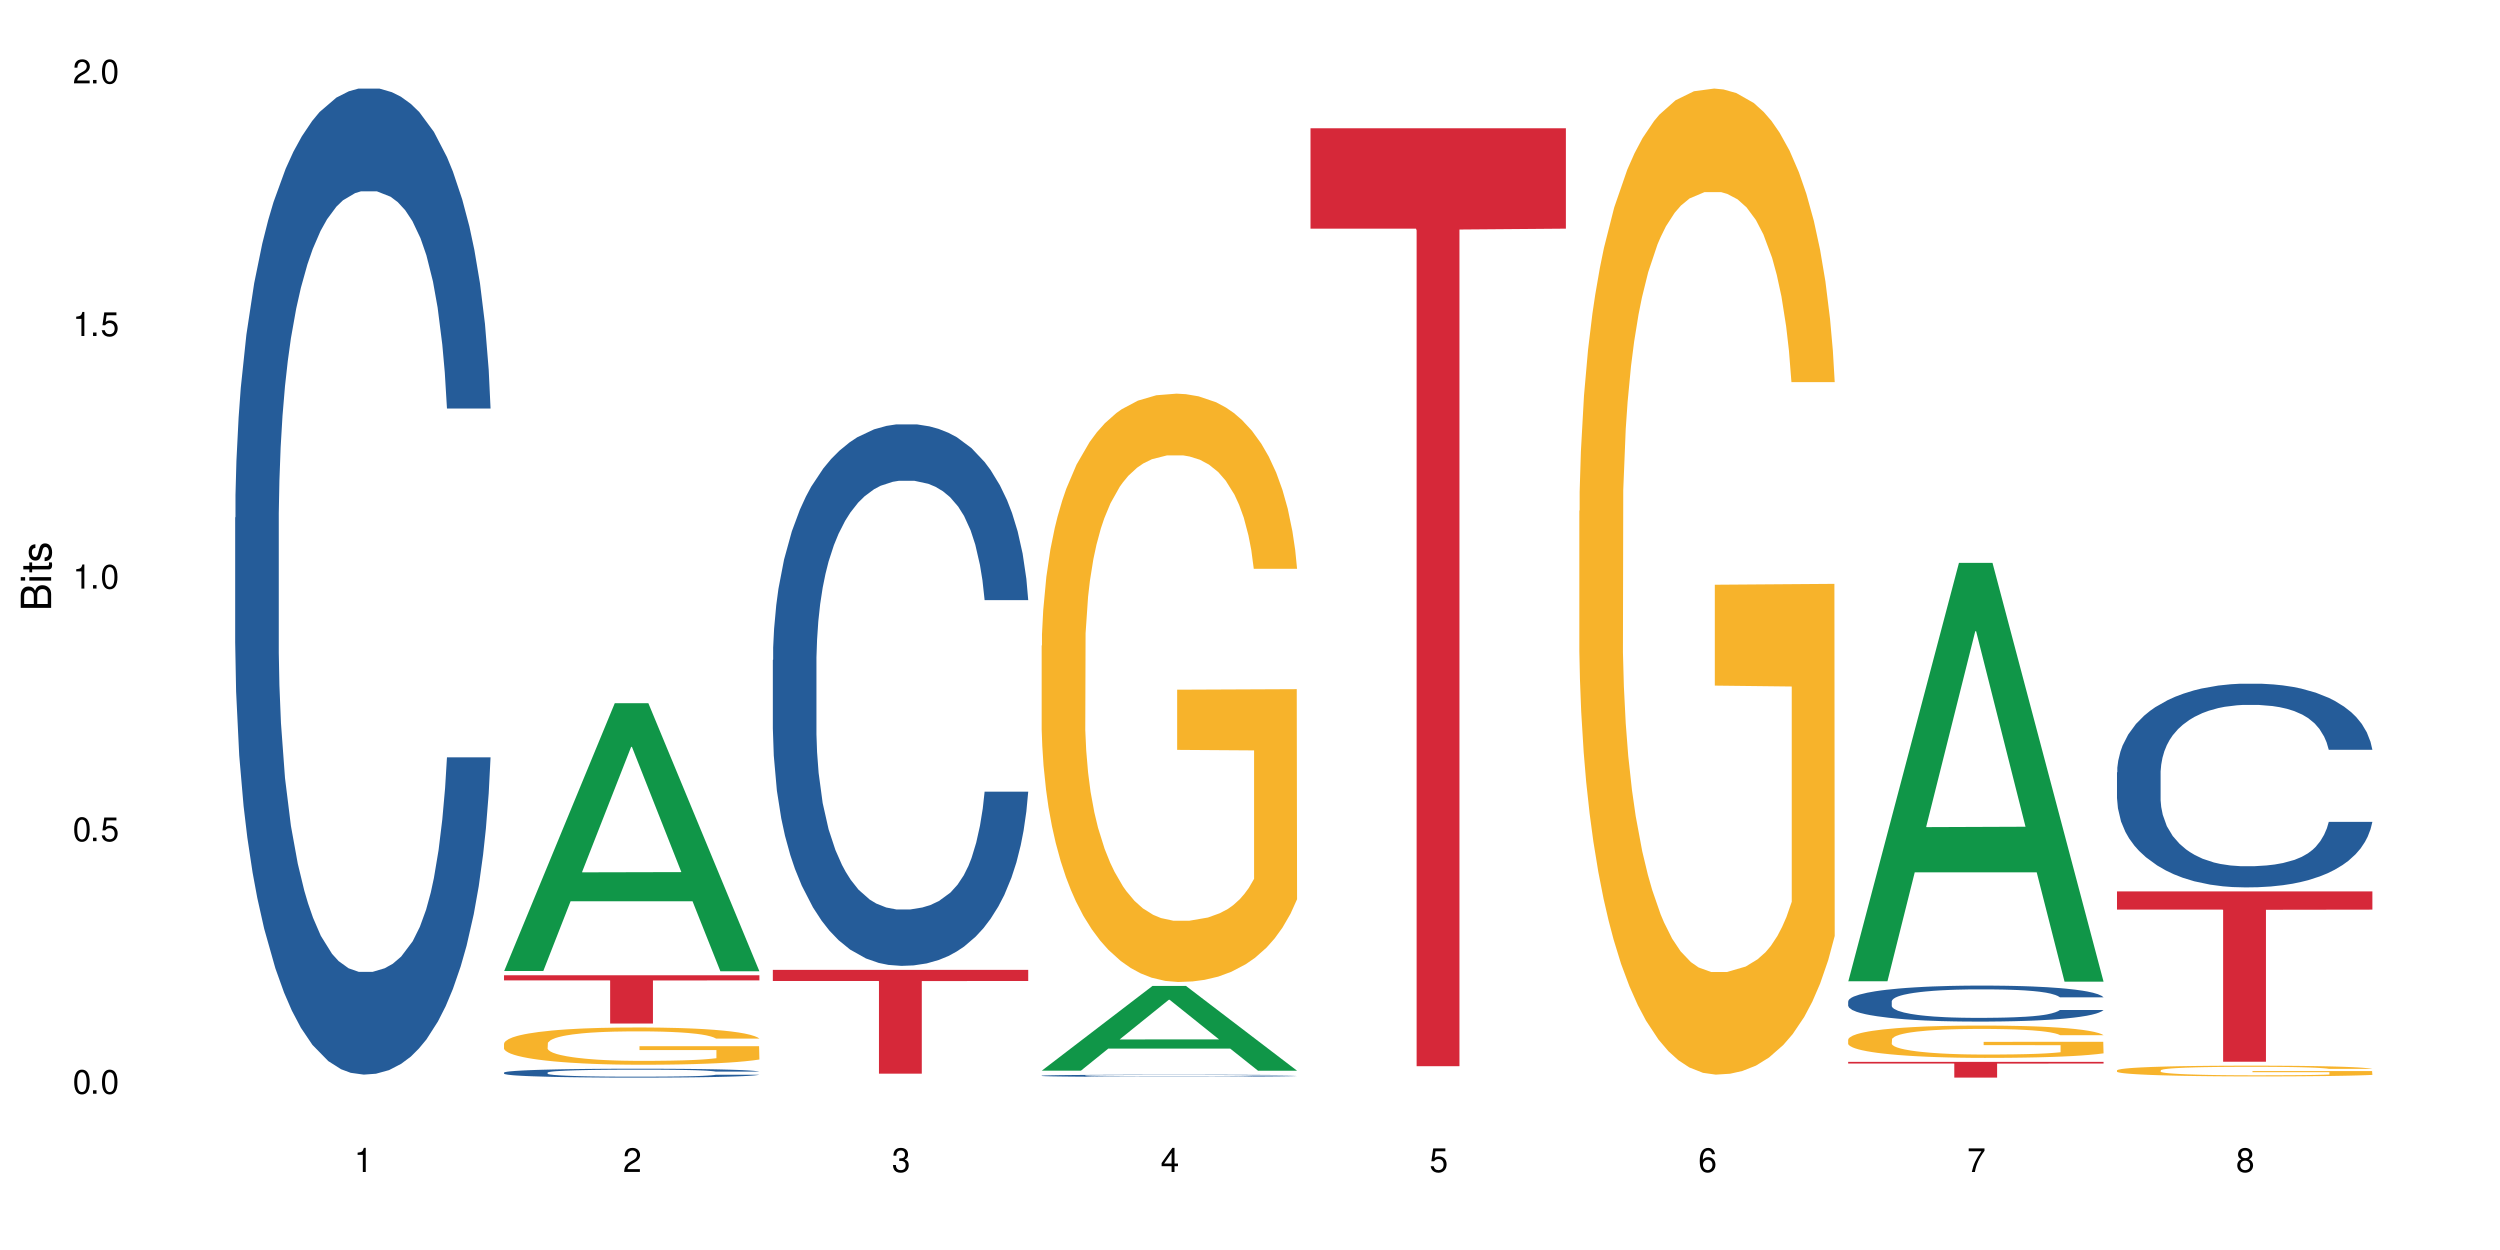 <?xml version="1.0" encoding="UTF-8"?>
<svg xmlns="http://www.w3.org/2000/svg" xmlns:xlink="http://www.w3.org/1999/xlink" width="720" height="360" viewBox="0 0 720 360">
<defs>
<g>
<g id="glyph-0-0">
</g>
<g id="glyph-0-1">
<path d="M 2.641 -6.938 C 2 -6.938 1.422 -6.656 1.078 -6.172 C 0.641 -5.562 0.406 -4.641 0.406 -3.359 C 0.406 -1.016 1.188 0.219 2.641 0.219 C 4.078 0.219 4.859 -1.016 4.859 -3.297 C 4.859 -4.641 4.656 -5.547 4.203 -6.172 C 3.844 -6.656 3.281 -6.938 2.641 -6.938 Z M 2.641 -6.188 C 3.547 -6.188 4 -5.25 4 -3.375 C 4 -1.406 3.562 -0.484 2.625 -0.484 C 1.734 -0.484 1.281 -1.438 1.281 -3.344 C 1.281 -5.25 1.734 -6.188 2.641 -6.188 Z M 2.641 -6.188 "/>
</g>
<g id="glyph-0-2">
<path d="M 1.828 -1 L 0.828 -1 L 0.828 0 L 1.828 0 Z M 1.828 -1 "/>
</g>
<g id="glyph-0-3">
<path d="M 4.562 -6.797 L 1.062 -6.797 L 0.547 -3.094 L 1.328 -3.094 C 1.719 -3.562 2.047 -3.734 2.578 -3.734 C 3.484 -3.734 4.062 -3.109 4.062 -2.094 C 4.062 -1.125 3.484 -0.531 2.578 -0.531 C 1.828 -0.531 1.375 -0.906 1.188 -1.672 L 0.328 -1.672 C 0.453 -1.109 0.547 -0.844 0.75 -0.594 C 1.125 -0.078 1.828 0.219 2.594 0.219 C 3.969 0.219 4.922 -0.781 4.922 -2.219 C 4.922 -3.562 4.031 -4.484 2.719 -4.484 C 2.25 -4.484 1.859 -4.359 1.469 -4.062 L 1.734 -5.969 L 4.562 -5.969 Z M 4.562 -6.797 "/>
</g>
<g id="glyph-0-4">
<path d="M 2.484 -4.938 L 2.484 0 L 3.328 0 L 3.328 -6.938 L 2.766 -6.938 C 2.469 -5.875 2.281 -5.734 0.984 -5.562 L 0.984 -4.938 Z M 2.484 -4.938 "/>
</g>
<g id="glyph-0-5">
<path d="M 4.859 -0.828 L 1.281 -0.828 C 1.359 -1.406 1.672 -1.781 2.5 -2.281 L 3.469 -2.828 C 4.406 -3.344 4.906 -4.062 4.906 -4.906 C 4.906 -5.484 4.672 -6.031 4.266 -6.406 C 3.859 -6.766 3.375 -6.938 2.719 -6.938 C 1.859 -6.938 1.219 -6.625 0.844 -6.031 C 0.609 -5.672 0.5 -5.234 0.484 -4.531 L 1.328 -4.531 C 1.359 -5.016 1.406 -5.281 1.531 -5.516 C 1.75 -5.938 2.188 -6.203 2.703 -6.203 C 3.469 -6.203 4.031 -5.641 4.031 -4.891 C 4.031 -4.344 3.719 -3.859 3.125 -3.516 L 2.234 -3 C 0.812 -2.172 0.406 -1.531 0.328 -0.016 L 4.859 -0.016 Z M 4.859 -0.828 "/>
</g>
<g id="glyph-0-6">
<path d="M 2.125 -3.188 L 2.578 -3.188 C 3.5 -3.188 3.984 -2.766 3.984 -1.922 C 3.984 -1.062 3.469 -0.531 2.594 -0.531 C 1.656 -0.531 1.203 -1 1.156 -2.016 L 0.312 -2.016 C 0.344 -1.453 0.438 -1.094 0.609 -0.781 C 0.953 -0.109 1.625 0.219 2.547 0.219 C 3.953 0.219 4.859 -0.625 4.859 -1.938 C 4.859 -2.828 4.516 -3.297 3.703 -3.594 C 4.344 -3.844 4.656 -4.328 4.656 -5.031 C 4.656 -6.219 3.875 -6.938 2.578 -6.938 C 1.203 -6.938 0.484 -6.172 0.453 -4.703 L 1.297 -4.703 C 1.312 -5.125 1.344 -5.359 1.453 -5.578 C 1.641 -5.969 2.062 -6.203 2.594 -6.203 C 3.344 -6.203 3.797 -5.75 3.797 -5 C 3.797 -4.516 3.609 -4.219 3.25 -4.047 C 3.016 -3.953 2.703 -3.922 2.125 -3.906 Z M 2.125 -3.188 "/>
</g>
<g id="glyph-0-7">
<path d="M 3.141 -1.672 L 3.141 0 L 3.984 0 L 3.984 -1.672 L 4.984 -1.672 L 4.984 -2.438 L 3.984 -2.438 L 3.984 -6.938 L 3.359 -6.938 L 0.266 -2.578 L 0.266 -1.672 Z M 3.141 -2.438 L 1 -2.438 L 3.141 -5.5 Z M 3.141 -2.438 "/>
</g>
<g id="glyph-0-8">
<path d="M 4.781 -5.125 C 4.609 -6.266 3.891 -6.938 2.844 -6.938 C 2.094 -6.938 1.422 -6.578 1.031 -5.953 C 0.594 -5.266 0.406 -4.422 0.406 -3.172 C 0.406 -2 0.578 -1.25 0.984 -0.641 C 1.359 -0.078 1.953 0.219 2.703 0.219 C 3.984 0.219 4.922 -0.75 4.922 -2.094 C 4.922 -3.375 4.062 -4.281 2.844 -4.281 C 2.172 -4.281 1.641 -4.031 1.281 -3.516 C 1.281 -5.234 1.828 -6.188 2.797 -6.188 C 3.391 -6.188 3.797 -5.797 3.938 -5.125 Z M 2.734 -3.531 C 3.547 -3.531 4.062 -2.953 4.062 -2.031 C 4.062 -1.156 3.484 -0.531 2.703 -0.531 C 1.922 -0.531 1.328 -1.188 1.328 -2.078 C 1.328 -2.938 1.906 -3.531 2.734 -3.531 Z M 2.734 -3.531 "/>
</g>
<g id="glyph-0-9">
<path d="M 4.984 -6.797 L 0.438 -6.797 L 0.438 -5.969 L 4.109 -5.969 C 2.5 -3.656 1.828 -2.234 1.328 0 L 2.219 0 C 2.594 -2.172 3.453 -4.047 4.984 -6.094 Z M 4.984 -6.797 "/>
</g>
<g id="glyph-0-10">
<path d="M 3.75 -3.656 C 4.469 -4.094 4.688 -4.438 4.688 -5.078 C 4.688 -6.172 3.844 -6.938 2.641 -6.938 C 1.438 -6.938 0.594 -6.172 0.594 -5.094 C 0.594 -4.438 0.812 -4.094 1.516 -3.656 C 0.734 -3.266 0.359 -2.703 0.359 -1.922 C 0.359 -0.656 1.281 0.219 2.641 0.219 C 3.984 0.219 4.922 -0.656 4.922 -1.922 C 4.922 -2.703 4.531 -3.266 3.75 -3.656 Z M 2.641 -6.188 C 3.359 -6.188 3.812 -5.75 3.812 -5.062 C 3.812 -4.406 3.344 -3.984 2.641 -3.984 C 1.922 -3.984 1.453 -4.406 1.453 -5.078 C 1.453 -5.75 1.922 -6.188 2.641 -6.188 Z M 2.641 -3.266 C 3.484 -3.266 4.062 -2.719 4.062 -1.906 C 4.062 -1.078 3.484 -0.531 2.625 -0.531 C 1.797 -0.531 1.219 -1.094 1.219 -1.906 C 1.219 -2.719 1.781 -3.266 2.641 -3.266 Z M 2.641 -3.266 "/>
</g>
<g id="glyph-1-0">
</g>
<g id="glyph-1-1">
<path d="M 0 -0.953 L 0 -4.891 C 0 -5.719 -0.234 -6.344 -0.734 -6.797 C -1.188 -7.234 -1.812 -7.469 -2.5 -7.469 C -3.547 -7.469 -4.188 -7 -4.625 -5.875 C -4.984 -6.688 -5.625 -7.094 -6.531 -7.094 C -7.172 -7.094 -7.734 -6.859 -8.141 -6.391 C -8.562 -5.922 -8.75 -5.344 -8.75 -4.5 L -8.75 -0.953 Z M -4.984 -2.062 L -7.766 -2.062 L -7.766 -4.219 C -7.766 -4.844 -7.688 -5.203 -7.453 -5.5 C -7.219 -5.812 -6.859 -5.969 -6.375 -5.969 C -5.891 -5.969 -5.531 -5.812 -5.297 -5.5 C -5.062 -5.203 -4.984 -4.844 -4.984 -4.219 Z M -0.984 -2.062 L -4 -2.062 L -4 -4.781 C -4 -5.766 -3.438 -6.359 -2.484 -6.359 C -1.547 -6.359 -0.984 -5.766 -0.984 -4.781 Z M -0.984 -2.062 "/>
</g>
<g id="glyph-1-2">
<path d="M -6.281 -1.797 L -6.281 -0.797 L 0 -0.797 L 0 -1.797 Z M -8.75 -1.797 L -8.75 -0.797 L -7.484 -0.797 L -7.484 -1.797 Z M -8.75 -1.797 "/>
</g>
<g id="glyph-1-3">
<path d="M -6.281 -3.047 L -6.281 -2.016 L -8.016 -2.016 L -8.016 -1.016 L -6.281 -1.016 L -6.281 -0.172 L -5.469 -0.172 L -5.469 -1.016 L -0.719 -1.016 C -0.078 -1.016 0.281 -1.453 0.281 -2.234 C 0.281 -2.5 0.25 -2.719 0.188 -3.047 L -0.641 -3.047 C -0.609 -2.906 -0.594 -2.766 -0.594 -2.562 C -0.594 -2.141 -0.719 -2.016 -1.156 -2.016 L -5.469 -2.016 L -5.469 -3.047 Z M -6.281 -3.047 "/>
</g>
<g id="glyph-1-4">
<path d="M -4.531 -5.25 C -5.766 -5.25 -6.469 -4.422 -6.469 -2.969 C -6.469 -1.516 -5.719 -0.562 -4.547 -0.562 C -3.562 -0.562 -3.094 -1.062 -2.734 -2.562 L -2.516 -3.484 C -2.344 -4.188 -2.094 -4.469 -1.641 -4.469 C -1.047 -4.469 -0.641 -3.875 -0.641 -3 C -0.641 -2.453 -0.797 -2 -1.062 -1.75 C -1.25 -1.594 -1.422 -1.531 -1.875 -1.469 L -1.875 -0.406 C -0.422 -0.453 0.281 -1.266 0.281 -2.922 C 0.281 -4.5 -0.5 -5.516 -1.719 -5.516 C -2.656 -5.516 -3.172 -4.984 -3.469 -3.734 L -3.703 -2.766 C -3.891 -1.953 -4.156 -1.609 -4.594 -1.609 C -5.188 -1.609 -5.547 -2.125 -5.547 -2.938 C -5.547 -3.75 -5.203 -4.172 -4.531 -4.203 Z M -4.531 -5.25 "/>
</g>
</g>
</defs>
<rect x="-72" y="-36" width="864" height="432" fill="rgb(100%, 100%, 100%)" fill-opacity="1"/>
<path fill-rule="nonzero" fill="rgb(14.51%, 36.078%, 60%)" fill-opacity="1" d="M 67.73 149.07 L 67.82 148.812 L 67.82 142.582 L 68.09 132.719 L 68.719 120.258 L 69.344 111.691 L 70.961 96.375 L 73.203 81.578 L 75.535 70.156 L 77.238 63.406 L 78.766 58.215 L 82.262 48.613 L 84.504 43.68 L 86.926 39.266 L 89.887 34.855 L 92.039 32.258 L 96.883 28.105 L 100.469 26.289 L 103.25 25.508 L 109.262 25.508 L 112.848 26.547 L 115.449 27.844 L 118.32 29.922 L 120.742 32.258 L 124.957 37.969 L 128.727 45.238 L 130.43 49.391 L 133.121 57.438 L 135.184 65.227 L 136.617 71.973 L 138.234 81.578 L 139.668 93.262 L 140.746 106.5 L 141.281 117.66 L 128.727 117.66 L 128.098 107.277 L 127.379 99.23 L 126.035 88.586 L 124.688 81.059 L 122.805 73.531 L 121.102 68.602 L 118.77 63.668 L 116.707 60.551 L 114.555 58.215 L 112.488 56.66 L 108.543 55.102 L 103.969 55.102 L 102.266 55.621 L 98.766 57.695 L 96.883 59.516 L 94.191 63.148 L 92.309 66.523 L 90.066 71.715 L 88.539 76.129 L 86.656 82.875 L 85.312 88.848 L 83.785 97.414 L 82.891 103.902 L 82.082 111.172 L 81.363 119.738 L 80.828 128.824 L 80.469 138.43 L 80.289 147.773 L 80.289 188.008 L 80.469 197.352 L 80.918 208.254 L 82.082 224.09 L 83.785 237.848 L 85.762 248.75 L 87.645 256.539 L 88.719 260.172 L 90.156 264.324 L 92.398 269.52 L 95.629 274.711 L 97.512 276.785 L 100.383 278.863 L 103.34 279.902 L 107.289 279.902 L 110.785 278.863 L 113.117 277.566 L 115.539 275.488 L 118.859 271.074 L 120.922 266.922 L 122.715 261.988 L 124.062 257.059 L 124.957 252.902 L 126.305 244.855 L 127.379 236.031 L 128.188 226.945 L 128.727 218.121 L 141.281 218.121 L 140.746 228.504 L 139.938 238.629 L 139.129 246.156 L 137.875 255.242 L 136.441 263.289 L 134.375 272.371 L 132.672 278.344 L 130.43 284.832 L 128.367 289.766 L 126.125 294.18 L 122.805 299.371 L 120.652 301.965 L 118.32 304.301 L 115.539 306.379 L 112.043 308.195 L 108.273 309.234 L 104.777 309.492 L 101.008 308.973 L 98.227 307.938 L 94.551 305.602 L 89.977 300.926 L 86.656 295.996 L 84.055 291.062 L 81.812 285.871 L 79.301 278.863 L 76.074 267.441 L 74.098 258.613 L 72.754 251.348 L 71.23 241.223 L 70.152 232.137 L 68.898 217.602 L 68 199.172 L 67.73 184.895 Z M 67.73 149.07 "/>
<path fill-rule="nonzero" fill="rgb(6.275%, 58.824%, 28.235%)" fill-opacity="1" d="M 145.156 279.656 L 145.234 279.582 L 177.059 202.512 L 186.723 202.512 L 218.707 279.727 L 207.469 279.727 L 199.453 259.574 L 164.328 259.574 L 156.469 279.656 L 145.156 279.656 L 167.707 251.234 L 196.23 251.164 L 182.008 215.129 L 181.852 215.055 L 181.695 215.273 L 167.629 251.164 L 167.707 251.234 Z M 145.156 279.656 "/>
<path fill-rule="nonzero" fill="rgb(14.51%, 36.078%, 60%)" fill-opacity="1" d="M 145.156 308.906 L 145.242 308.902 L 145.242 308.848 L 145.512 308.758 L 146.141 308.645 L 146.77 308.566 L 148.383 308.43 L 150.625 308.297 L 152.957 308.195 L 154.664 308.133 L 156.188 308.086 L 159.684 308 L 161.93 307.953 L 164.352 307.914 L 167.309 307.875 L 169.461 307.852 L 174.305 307.812 L 177.895 307.797 L 180.676 307.789 L 186.684 307.789 L 190.273 307.801 L 192.875 307.812 L 195.742 307.832 L 198.164 307.852 L 202.383 307.902 L 206.148 307.969 L 207.852 308.008 L 210.543 308.078 L 212.605 308.148 L 214.043 308.211 L 215.656 308.297 L 217.094 308.402 L 218.168 308.52 L 218.707 308.621 L 206.148 308.621 L 205.52 308.527 L 204.805 308.457 L 203.457 308.359 L 202.113 308.293 L 200.23 308.223 L 198.523 308.18 L 196.191 308.137 L 194.129 308.105 L 191.977 308.086 L 189.914 308.07 L 185.969 308.059 L 181.391 308.059 L 179.688 308.062 L 176.191 308.082 L 174.305 308.098 L 171.613 308.129 L 169.73 308.16 L 167.488 308.207 L 165.965 308.246 L 164.082 308.309 L 162.734 308.363 L 161.211 308.441 L 160.312 308.496 L 159.508 308.562 L 158.789 308.641 L 158.25 308.723 L 157.891 308.809 L 157.711 308.895 L 157.711 309.258 L 157.891 309.34 L 158.34 309.438 L 159.508 309.582 L 161.211 309.707 L 163.184 309.805 L 165.066 309.875 L 166.145 309.906 L 167.578 309.945 L 169.82 309.992 L 173.051 310.039 L 174.934 310.059 L 177.805 310.074 L 180.766 310.086 L 184.711 310.086 L 188.211 310.074 L 190.543 310.062 L 192.965 310.047 L 196.281 310.004 L 198.344 309.969 L 200.141 309.926 L 201.484 309.879 L 202.383 309.844 L 203.727 309.77 L 204.805 309.691 L 205.609 309.609 L 206.148 309.527 L 218.707 309.527 L 218.168 309.621 L 217.359 309.715 L 216.555 309.781 L 215.297 309.863 L 213.863 309.938 L 211.801 310.016 L 210.094 310.07 L 207.852 310.129 L 205.789 310.176 L 203.547 310.215 L 200.23 310.262 L 198.074 310.285 L 195.742 310.305 L 192.965 310.324 L 189.465 310.34 L 185.699 310.352 L 182.199 310.352 L 178.434 310.348 L 175.652 310.34 L 171.973 310.316 L 167.398 310.273 L 164.082 310.23 L 161.48 310.188 L 159.238 310.141 L 156.727 310.074 L 153.496 309.973 L 151.523 309.895 L 150.176 309.828 L 148.652 309.738 L 147.574 309.656 L 146.32 309.523 L 145.422 309.355 L 145.156 309.227 Z M 145.156 308.906 "/>
<path fill-rule="nonzero" fill="rgb(96.863%, 70.196%, 16.863%)" fill-opacity="1" d="M 145.156 300.512 L 145.242 300.5 L 145.242 300.305 L 145.602 299.863 L 146.5 299.254 L 147.664 298.754 L 148.922 298.363 L 149.73 298.156 L 151.074 297.863 L 152.242 297.648 L 155.199 297.207 L 158.969 296.793 L 161.031 296.617 L 163.363 296.449 L 166.684 296.266 L 168.207 296.195 L 172.871 296.039 L 178.164 295.941 L 183.992 295.91 L 186.684 295.922 L 190.363 295.961 L 195.387 296.07 L 198.254 296.168 L 200.496 296.266 L 202.828 296.391 L 205.699 296.59 L 208.391 296.824 L 210.543 297.059 L 212.695 297.352 L 214.492 297.668 L 216.016 298.012 L 217.359 298.422 L 218.168 298.766 L 218.707 299.109 L 206.238 299.109 L 205.52 298.766 L 204.715 298.5 L 203.367 298.176 L 202.023 297.941 L 200.676 297.754 L 198.164 297.5 L 196.012 297.344 L 193.32 297.207 L 190.723 297.117 L 187.762 297.059 L 185.969 297.039 L 181.211 297.039 L 176.906 297.109 L 174.395 297.188 L 172.602 297.266 L 170.09 297.41 L 168.566 297.531 L 167.668 297.609 L 164.977 297.91 L 163.184 298.188 L 162.195 298.371 L 160.941 298.668 L 160.043 298.93 L 159.059 299.324 L 158.52 299.617 L 157.801 300.285 L 157.711 302.051 L 157.98 302.422 L 158.52 302.824 L 159.238 303.176 L 160.312 303.551 L 161.391 303.832 L 163.273 304.215 L 164.887 304.469 L 166.145 304.637 L 168.566 304.902 L 169.551 304.988 L 171.883 305.168 L 174.305 305.305 L 177.266 305.422 L 179.508 305.48 L 183.098 305.531 L 187.672 305.531 L 193.055 305.469 L 196.461 305.391 L 198.793 305.312 L 200.32 305.246 L 202.203 305.137 L 203.547 305.039 L 204.805 304.93 L 206.328 304.766 L 206.328 302.422 L 184.172 302.41 L 184.172 301.312 L 218.617 301.305 L 218.707 305.137 L 216.824 305.402 L 214.492 305.656 L 212.25 305.852 L 209.918 306.02 L 206.598 306.207 L 203.906 306.324 L 199.781 306.461 L 196.012 306.551 L 192.066 306.609 L 188.566 306.637 L 184.441 306.648 L 180.766 306.629 L 176.816 306.57 L 173.68 306.488 L 170.809 306.391 L 167.938 306.266 L 164.352 306.059 L 162.016 305.891 L 159.594 305.688 L 157.172 305.441 L 155.02 305.176 L 153.586 304.969 L 152.152 304.734 L 150.625 304.441 L 149.191 304.109 L 148.113 303.805 L 147.129 303.461 L 146.41 303.137 L 145.691 302.695 L 145.332 302.344 L 145.156 302.039 Z M 145.156 300.512 "/>
<path fill-rule="nonzero" fill="rgb(83.922%, 15.686%, 22.353%)" fill-opacity="1" d="M 145.156 280.871 L 218.707 280.871 L 218.707 282.359 L 188.051 282.371 L 188.051 294.77 L 175.719 294.77 L 175.719 282.387 L 175.539 282.359 L 145.156 282.359 Z M 145.156 280.871 "/>
<path fill-rule="nonzero" fill="rgb(14.51%, 36.078%, 60%)" fill-opacity="1" d="M 222.578 190.082 L 222.668 189.938 L 222.668 186.52 L 222.938 181.102 L 223.562 174.258 L 224.191 169.555 L 225.809 161.145 L 228.051 153.02 L 230.383 146.746 L 232.086 143.039 L 233.609 140.188 L 237.109 134.914 L 239.352 132.207 L 241.773 129.781 L 244.734 127.359 L 246.887 125.934 L 251.73 123.652 L 255.316 122.656 L 258.098 122.227 L 264.109 122.227 L 267.695 122.797 L 270.297 123.512 L 273.168 124.652 L 275.59 125.934 L 279.805 129.07 L 283.57 133.062 L 285.277 135.344 L 287.969 139.762 L 290.031 144.039 L 291.465 147.746 L 293.082 153.02 L 294.516 159.434 L 295.59 166.703 L 296.129 172.832 L 283.57 172.832 L 282.945 167.133 L 282.227 162.711 L 280.883 156.867 L 279.535 152.734 L 277.652 148.598 L 275.949 145.891 L 273.617 143.184 L 271.551 141.473 L 269.398 140.188 L 267.336 139.332 L 263.391 138.48 L 258.816 138.48 L 257.109 138.762 L 253.613 139.902 L 251.73 140.902 L 249.039 142.898 L 247.156 144.75 L 244.914 147.602 L 243.387 150.023 L 241.504 153.73 L 240.16 157.012 L 238.633 161.715 L 237.738 165.277 L 236.93 169.27 L 236.211 173.973 L 235.672 178.961 L 235.316 184.238 L 235.137 189.367 L 235.137 211.465 L 235.316 216.594 L 235.762 222.582 L 236.93 231.277 L 238.633 238.832 L 240.605 244.82 L 242.492 249.098 L 243.566 251.094 L 245.004 253.375 L 247.246 256.223 L 250.473 259.074 L 252.355 260.215 L 255.227 261.355 L 258.188 261.926 L 262.133 261.926 L 265.633 261.355 L 267.965 260.645 L 270.387 259.504 L 273.707 257.078 L 275.77 254.797 L 277.562 252.09 L 278.906 249.383 L 279.805 247.102 L 281.148 242.684 L 282.227 237.836 L 283.035 232.848 L 283.57 228 L 296.129 228 L 295.59 233.703 L 294.785 239.262 L 293.977 243.395 L 292.723 248.383 L 291.285 252.805 L 289.223 257.793 L 287.52 261.07 L 285.277 264.633 L 283.215 267.344 L 280.973 269.766 L 277.652 272.617 L 275.5 274.043 L 273.168 275.324 L 270.387 276.465 L 266.887 277.465 L 263.121 278.035 L 259.621 278.176 L 255.855 277.891 L 253.074 277.32 L 249.398 276.039 L 244.824 273.473 L 241.504 270.766 L 238.902 268.055 L 236.66 265.203 L 234.148 261.355 L 230.918 255.082 L 228.945 250.238 L 227.602 246.246 L 226.074 240.688 L 225 235.695 L 223.742 227.715 L 222.848 217.594 L 222.578 209.754 Z M 222.578 190.082 "/>
<path fill-rule="nonzero" fill="rgb(83.922%, 15.686%, 22.353%)" fill-opacity="1" d="M 222.578 279.32 L 296.129 279.32 L 296.129 282.52 L 265.477 282.551 L 265.477 309.215 L 253.141 309.215 L 253.141 282.578 L 252.965 282.52 L 222.578 282.52 Z M 222.578 279.32 "/>
<path fill-rule="nonzero" fill="rgb(6.275%, 58.824%, 28.235%)" fill-opacity="1" d="M 300 308.348 L 300.078 308.324 L 331.906 283.957 L 341.57 283.957 L 373.555 308.371 L 362.316 308.371 L 354.301 302 L 319.176 302 L 311.316 308.348 L 300 308.348 L 322.555 299.363 L 351.078 299.34 L 336.855 287.945 L 336.699 287.922 L 336.543 287.992 L 322.477 299.34 L 322.555 299.363 Z M 300 308.348 "/>
<path fill-rule="nonzero" fill="rgb(14.51%, 36.078%, 60%)" fill-opacity="1" d="M 300 309.793 L 300.09 309.793 L 300.09 309.777 L 300.359 309.758 L 300.988 309.727 L 301.617 309.711 L 303.23 309.676 L 305.473 309.641 L 307.805 309.617 L 309.508 309.602 L 311.035 309.59 L 314.531 309.566 L 316.773 309.555 L 319.195 309.547 L 322.156 309.535 L 324.309 309.531 L 329.152 309.52 L 332.742 309.516 L 345.117 309.516 L 347.719 309.52 L 350.59 309.523 L 353.012 309.531 L 357.227 309.543 L 360.996 309.559 L 362.699 309.57 L 365.391 309.586 L 367.453 309.605 L 368.891 309.621 L 370.504 309.641 L 371.938 309.668 L 373.016 309.699 L 373.555 309.723 L 360.996 309.723 L 360.367 309.699 L 359.648 309.68 L 358.305 309.656 L 356.961 309.641 L 355.074 309.625 L 353.371 309.613 L 351.039 309.602 L 348.977 309.594 L 346.824 309.59 L 344.762 309.586 L 340.812 309.582 L 334.535 309.582 L 331.035 309.586 L 329.152 309.59 L 326.461 309.602 L 324.578 309.605 L 322.336 309.617 L 320.812 309.629 L 318.926 309.645 L 317.582 309.656 L 316.059 309.676 L 315.16 309.691 L 314.352 309.707 L 313.637 309.727 L 313.098 309.746 L 312.738 309.77 L 312.559 309.789 L 312.559 309.879 L 312.738 309.902 L 313.188 309.926 L 314.352 309.961 L 316.059 309.992 L 318.031 310.016 L 319.914 310.035 L 320.992 310.043 L 322.426 310.051 L 324.668 310.062 L 327.898 310.074 L 329.781 310.082 L 332.652 310.086 L 343.055 310.086 L 345.387 310.082 L 347.809 310.078 L 351.129 310.066 L 353.191 310.059 L 354.984 310.047 L 356.332 310.035 L 357.227 310.027 L 358.574 310.008 L 359.648 309.988 L 360.457 309.969 L 360.996 309.949 L 373.555 309.949 L 373.016 309.973 L 372.207 309.996 L 371.402 310.012 L 370.145 310.031 L 368.711 310.051 L 366.645 310.07 L 364.941 310.086 L 362.699 310.098 L 360.637 310.109 L 358.395 310.121 L 355.074 310.133 L 352.922 310.137 L 350.59 310.141 L 347.809 310.148 L 344.312 310.152 L 330.5 310.152 L 326.82 310.145 L 322.246 310.137 L 318.926 310.125 L 316.324 310.113 L 314.082 310.102 L 311.57 310.086 L 308.344 310.059 L 306.371 310.039 L 305.023 310.023 L 303.5 310 L 302.422 309.98 L 301.168 309.949 L 300.27 309.906 L 300 309.875 Z M 300 309.793 "/>
<path fill-rule="nonzero" fill="rgb(96.863%, 70.196%, 16.863%)" fill-opacity="1" d="M 300 185.945 L 300.09 185.789 L 300.09 182.695 L 300.449 175.73 L 301.348 166.137 L 302.512 158.246 L 303.77 152.055 L 304.574 148.805 L 305.922 144.164 L 307.086 140.758 L 310.047 133.797 L 313.816 127.297 L 315.879 124.512 L 318.211 121.883 L 321.527 118.941 L 323.055 117.859 L 327.719 115.383 L 333.012 113.836 L 338.84 113.371 L 341.531 113.523 L 345.207 114.145 L 350.23 115.848 L 353.102 117.395 L 355.344 118.941 L 357.676 120.953 L 360.547 124.047 L 363.238 127.762 L 365.391 131.477 L 367.543 136.117 L 369.336 141.07 L 370.863 146.484 L 372.207 152.984 L 373.016 158.398 L 373.555 163.816 L 361.086 163.816 L 360.367 158.398 L 359.559 154.223 L 358.215 149.117 L 356.871 145.402 L 355.523 142.461 L 353.012 138.438 L 350.859 135.961 L 348.168 133.797 L 345.566 132.402 L 342.609 131.477 L 340.812 131.164 L 336.059 131.164 L 331.754 132.25 L 329.242 133.488 L 327.449 134.723 L 324.938 137.047 L 323.414 138.902 L 322.516 140.141 L 319.824 144.938 L 318.031 149.27 L 317.043 152.211 L 315.789 156.852 L 314.891 161.031 L 313.902 167.219 L 313.367 171.863 L 312.648 182.387 L 312.559 210.238 L 312.828 216.117 L 313.367 222.465 L 314.082 228.035 L 315.16 233.914 L 316.234 238.402 L 318.121 244.438 L 319.734 248.461 L 320.992 251.09 L 323.414 255.27 L 324.398 256.66 L 326.73 259.445 L 329.152 261.613 L 332.113 263.469 L 334.355 264.398 L 337.941 265.172 L 342.52 265.172 L 347.898 264.242 L 351.309 263.004 L 353.641 261.77 L 355.164 260.684 L 357.047 258.984 L 358.395 257.434 L 359.648 255.734 L 361.176 253.102 L 361.176 216.117 L 339.02 215.965 L 339.02 198.633 L 373.465 198.477 L 373.555 258.984 L 371.668 263.16 L 369.336 267.184 L 367.094 270.277 L 364.762 272.91 L 361.445 275.848 L 358.754 277.707 L 354.629 279.871 L 350.859 281.266 L 346.914 282.195 L 343.414 282.656 L 339.289 282.812 L 335.609 282.504 L 331.664 281.574 L 328.523 280.336 L 325.656 278.789 L 322.785 276.777 L 319.195 273.527 L 316.863 270.898 L 314.441 267.648 L 312.02 263.781 L 309.867 259.602 L 308.434 256.352 L 306.996 252.637 L 305.473 247.996 L 304.039 242.734 L 302.961 237.938 L 301.973 232.523 L 301.258 227.414 L 300.539 220.453 L 300.18 214.883 L 300 210.086 Z M 300 185.945 "/>
<path fill-rule="nonzero" fill="rgb(83.922%, 15.686%, 22.353%)" fill-opacity="1" d="M 377.426 36.938 L 450.977 36.938 L 450.977 65.852 L 420.324 66.105 L 420.324 307.059 L 407.988 307.059 L 407.988 66.359 L 407.809 65.852 L 377.426 65.852 Z M 377.426 36.938 "/>
<path fill-rule="nonzero" fill="rgb(96.863%, 70.196%, 16.863%)" fill-opacity="1" d="M 454.848 147.141 L 454.938 146.883 L 454.938 141.695 L 455.297 130.023 L 456.191 113.941 L 457.359 100.715 L 458.613 90.344 L 459.422 84.895 L 460.77 77.117 L 461.934 71.41 L 464.895 59.738 L 468.66 48.848 L 470.723 44.18 L 473.055 39.77 L 476.375 34.84 L 477.898 33.027 L 482.562 28.875 L 487.855 26.281 L 493.688 25.504 L 496.379 25.766 L 500.055 26.801 L 505.078 29.652 L 507.949 32.246 L 510.191 34.84 L 512.523 38.211 L 515.395 43.398 L 518.086 49.625 L 520.238 55.848 L 522.391 63.629 L 524.184 71.93 L 525.711 81.004 L 527.055 91.898 L 527.863 100.977 L 528.398 110.055 L 515.934 110.055 L 515.215 100.977 L 514.406 93.973 L 513.062 85.414 L 511.715 79.191 L 510.371 74.262 L 507.859 67.52 L 505.707 63.371 L 503.016 59.738 L 500.414 57.406 L 497.453 55.848 L 495.66 55.328 L 490.906 55.328 L 486.602 57.145 L 484.09 59.219 L 482.297 61.297 L 479.785 65.184 L 478.258 68.297 L 477.363 70.371 L 474.672 78.414 L 472.879 85.676 L 471.891 90.602 L 470.633 98.383 L 469.738 105.383 L 468.75 115.758 L 468.211 123.539 L 467.496 141.176 L 467.406 187.859 L 467.676 197.715 L 468.211 208.348 L 468.93 217.684 L 470.008 227.539 L 471.082 235.059 L 472.965 245.176 L 474.582 251.918 L 475.836 256.328 L 478.258 263.328 L 479.246 265.664 L 481.578 270.332 L 484 273.965 L 486.961 277.074 L 489.203 278.633 L 492.789 279.93 L 497.363 279.93 L 502.746 278.371 L 506.156 276.297 L 508.488 274.223 L 510.012 272.406 L 511.895 269.555 L 513.242 266.961 L 514.496 264.109 L 516.023 259.699 L 516.023 197.715 L 493.867 197.453 L 493.867 168.406 L 528.309 168.148 L 528.398 269.555 L 526.516 276.559 L 524.184 283.301 L 521.941 288.488 L 519.609 292.895 L 516.289 297.824 L 513.602 300.938 L 509.473 304.566 L 505.707 306.902 L 501.758 308.457 L 498.262 309.234 L 494.137 309.496 L 490.457 308.977 L 486.512 307.418 L 483.371 305.344 L 480.5 302.75 L 477.633 299.379 L 474.043 293.934 L 471.711 289.523 L 469.289 284.078 L 466.867 277.594 L 464.715 270.59 L 463.281 265.145 L 461.844 258.922 L 460.32 251.141 L 458.883 242.324 L 457.809 234.281 L 456.82 225.207 L 456.102 216.648 L 455.387 204.977 L 455.027 195.641 L 454.848 187.598 Z M 454.848 147.141 "/>
<path fill-rule="nonzero" fill="rgb(6.275%, 58.824%, 28.235%)" fill-opacity="1" d="M 532.27 282.602 L 532.352 282.488 L 564.176 162.109 L 573.84 162.109 L 605.824 282.715 L 594.586 282.715 L 586.57 251.234 L 551.445 251.234 L 543.586 282.602 L 532.27 282.602 L 554.824 238.211 L 583.348 238.098 L 569.125 181.816 L 568.969 181.703 L 568.812 182.043 L 554.746 238.098 L 554.824 238.211 Z M 532.27 282.602 "/>
<path fill-rule="nonzero" fill="rgb(14.51%, 36.078%, 60%)" fill-opacity="1" d="M 532.27 288.367 L 532.359 288.359 L 532.359 288.129 L 532.629 287.77 L 533.258 287.316 L 533.887 287.004 L 535.5 286.445 L 537.742 285.906 L 540.074 285.488 L 541.777 285.242 L 543.305 285.055 L 546.801 284.703 L 549.043 284.523 L 551.465 284.363 L 554.426 284.199 L 556.578 284.105 L 561.422 283.953 L 565.012 283.887 L 567.793 283.859 L 573.801 283.859 L 577.391 283.898 L 579.992 283.945 L 582.859 284.02 L 585.281 284.105 L 589.5 284.312 L 593.266 284.578 L 594.969 284.73 L 597.66 285.023 L 599.723 285.309 L 601.16 285.555 L 602.773 285.906 L 604.207 286.332 L 605.285 286.812 L 605.824 287.223 L 593.266 287.223 L 592.637 286.844 L 591.922 286.551 L 590.574 286.16 L 589.23 285.887 L 587.344 285.613 L 585.641 285.434 L 583.309 285.25 L 581.246 285.137 L 579.094 285.055 L 577.031 284.996 L 573.082 284.938 L 568.508 284.938 L 566.805 284.957 L 563.305 285.035 L 561.422 285.102 L 558.73 285.234 L 556.848 285.355 L 554.605 285.547 L 553.082 285.707 L 551.199 285.953 L 549.852 286.172 L 548.328 286.484 L 547.43 286.719 L 546.621 286.984 L 545.906 287.297 L 545.367 287.629 L 545.008 287.98 L 544.828 288.32 L 544.828 289.789 L 545.008 290.129 L 545.457 290.527 L 546.621 291.102 L 548.328 291.605 L 550.301 292.004 L 552.184 292.285 L 553.262 292.418 L 554.695 292.57 L 556.938 292.762 L 560.168 292.949 L 562.051 293.027 L 564.922 293.102 L 567.883 293.141 L 571.828 293.141 L 575.324 293.102 L 577.656 293.055 L 580.078 292.977 L 583.398 292.816 L 585.461 292.664 L 587.254 292.484 L 588.602 292.305 L 589.5 292.156 L 590.844 291.859 L 591.922 291.539 L 592.727 291.207 L 593.266 290.887 L 605.824 290.887 L 605.285 291.266 L 604.477 291.633 L 603.672 291.91 L 602.414 292.238 L 600.98 292.535 L 598.918 292.863 L 597.211 293.082 L 594.969 293.32 L 592.906 293.5 L 590.664 293.66 L 587.344 293.848 L 585.191 293.945 L 582.859 294.027 L 580.078 294.105 L 576.582 294.172 L 572.816 294.211 L 569.316 294.219 L 565.551 294.199 L 562.77 294.16 L 559.09 294.078 L 554.516 293.906 L 551.199 293.727 L 548.598 293.547 L 546.355 293.355 L 543.844 293.102 L 540.613 292.684 L 538.641 292.363 L 537.293 292.098 L 535.77 291.727 L 534.691 291.398 L 533.438 290.867 L 532.539 290.195 L 532.27 289.672 Z M 532.27 288.367 "/>
<path fill-rule="nonzero" fill="rgb(96.863%, 70.196%, 16.863%)" fill-opacity="1" d="M 532.27 299.352 L 532.359 299.344 L 532.359 299.172 L 532.719 298.789 L 533.617 298.262 L 534.781 297.828 L 536.039 297.488 L 536.844 297.309 L 538.191 297.055 L 539.355 296.867 L 542.316 296.484 L 546.086 296.129 L 548.148 295.977 L 550.48 295.832 L 553.797 295.668 L 555.324 295.609 L 559.988 295.473 L 565.281 295.387 L 571.109 295.363 L 573.801 295.371 L 577.48 295.406 L 582.5 295.5 L 585.371 295.582 L 587.613 295.668 L 589.945 295.781 L 592.816 295.949 L 595.508 296.152 L 597.66 296.359 L 599.812 296.613 L 601.609 296.887 L 603.133 297.184 L 604.477 297.539 L 605.285 297.836 L 605.824 298.137 L 593.355 298.137 L 592.637 297.836 L 591.832 297.609 L 590.484 297.328 L 589.141 297.125 L 587.793 296.961 L 585.281 296.742 L 583.129 296.605 L 580.438 296.484 L 577.836 296.41 L 574.879 296.359 L 573.082 296.34 L 568.328 296.34 L 564.023 296.398 L 561.512 296.469 L 559.719 296.535 L 557.207 296.664 L 555.684 296.766 L 554.785 296.836 L 552.094 297.098 L 550.301 297.336 L 549.312 297.496 L 548.059 297.754 L 547.16 297.98 L 546.176 298.324 L 545.637 298.578 L 544.918 299.156 L 544.828 300.688 L 545.098 301.012 L 545.637 301.359 L 546.355 301.664 L 547.43 301.988 L 548.508 302.234 L 550.391 302.566 L 552.004 302.789 L 553.262 302.934 L 555.684 303.16 L 556.668 303.238 L 559 303.391 L 561.422 303.512 L 564.383 303.613 L 566.625 303.664 L 570.215 303.707 L 574.789 303.707 L 580.168 303.656 L 583.578 303.586 L 585.91 303.52 L 587.434 303.461 L 589.32 303.367 L 590.664 303.281 L 591.922 303.188 L 593.445 303.043 L 593.445 301.012 L 571.289 301 L 571.289 300.051 L 605.734 300.039 L 605.824 303.367 L 603.941 303.594 L 601.609 303.816 L 599.363 303.988 L 597.031 304.133 L 593.715 304.293 L 591.023 304.395 L 586.898 304.516 L 583.129 304.59 L 579.184 304.641 L 575.684 304.668 L 571.559 304.676 L 567.883 304.66 L 563.934 304.609 L 560.797 304.539 L 557.926 304.453 L 555.055 304.344 L 551.465 304.164 L 549.133 304.02 L 546.711 303.844 L 544.289 303.629 L 542.137 303.398 L 540.703 303.223 L 539.266 303.016 L 537.742 302.762 L 536.309 302.473 L 535.23 302.211 L 534.246 301.91 L 533.527 301.629 L 532.809 301.25 L 532.449 300.941 L 532.27 300.68 Z M 532.27 299.352 "/>
<path fill-rule="nonzero" fill="rgb(83.922%, 15.686%, 22.353%)" fill-opacity="1" d="M 532.27 305.82 L 605.824 305.82 L 605.824 306.305 L 575.168 306.309 L 575.168 310.352 L 562.836 310.352 L 562.836 306.312 L 562.656 306.305 L 532.27 306.305 Z M 532.27 305.82 "/>
<path fill-rule="nonzero" fill="rgb(14.51%, 36.078%, 60%)" fill-opacity="1" d="M 609.695 222.434 L 609.785 222.379 L 609.785 221.094 L 610.055 219.055 L 610.68 216.48 L 611.309 214.711 L 612.922 211.547 L 615.164 208.488 L 617.5 206.129 L 619.203 204.734 L 620.727 203.664 L 624.227 201.68 L 626.469 200.66 L 628.891 199.75 L 631.852 198.836 L 634.004 198.301 L 638.848 197.441 L 642.434 197.066 L 645.215 196.906 L 651.223 196.906 L 654.812 197.121 L 657.414 197.387 L 660.285 197.816 L 662.707 198.301 L 666.922 199.48 L 670.688 200.98 L 672.395 201.84 L 675.086 203.504 L 677.148 205.113 L 678.582 206.504 L 680.195 208.488 L 681.633 210.902 L 682.707 213.641 L 683.246 215.945 L 670.688 215.945 L 670.062 213.801 L 669.344 212.137 L 667.996 209.938 L 666.652 208.383 L 664.77 206.828 L 663.066 205.809 L 660.734 204.789 L 658.668 204.145 L 656.516 203.664 L 654.453 203.34 L 650.508 203.02 L 645.934 203.02 L 644.227 203.129 L 640.73 203.555 L 638.848 203.93 L 636.156 204.684 L 634.273 205.379 L 632.027 206.453 L 630.504 207.363 L 628.621 208.758 L 627.273 209.992 L 625.75 211.762 L 624.852 213.102 L 624.047 214.605 L 623.328 216.375 L 622.789 218.25 L 622.43 220.234 L 622.254 222.168 L 622.254 230.48 L 622.43 232.41 L 622.879 234.66 L 624.047 237.934 L 625.75 240.777 L 627.723 243.027 L 629.605 244.637 L 630.684 245.387 L 632.117 246.246 L 634.363 247.32 L 637.59 248.391 L 639.473 248.82 L 642.344 249.25 L 645.305 249.465 L 649.25 249.465 L 652.75 249.25 L 655.082 248.98 L 657.504 248.551 L 660.82 247.641 L 662.887 246.781 L 664.68 245.762 L 666.023 244.746 L 666.922 243.887 L 668.266 242.223 L 669.344 240.402 L 670.152 238.523 L 670.688 236.699 L 683.246 236.699 L 682.707 238.844 L 681.902 240.938 L 681.094 242.492 L 679.84 244.371 L 678.402 246.031 L 676.34 247.91 L 674.637 249.141 L 672.395 250.484 L 670.332 251.504 L 668.086 252.414 L 664.77 253.488 L 662.617 254.023 L 660.285 254.504 L 657.504 254.934 L 654.004 255.309 L 650.238 255.523 L 646.738 255.578 L 642.973 255.473 L 640.191 255.258 L 636.516 254.773 L 631.941 253.809 L 628.621 252.789 L 626.02 251.77 L 623.777 250.699 L 621.266 249.25 L 618.035 246.891 L 616.062 245.066 L 614.719 243.566 L 613.191 241.473 L 612.117 239.598 L 610.859 236.594 L 609.965 232.785 L 609.695 229.836 Z M 609.695 222.434 "/>
<path fill-rule="nonzero" fill="rgb(96.863%, 70.196%, 16.863%)" fill-opacity="1" d="M 609.695 308.238 L 609.785 308.234 L 609.785 308.18 L 610.145 308.051 L 611.039 307.875 L 612.207 307.734 L 613.461 307.621 L 614.27 307.559 L 615.613 307.477 L 616.781 307.414 L 619.742 307.285 L 623.508 307.168 L 625.57 307.117 L 627.902 307.066 L 631.223 307.016 L 632.746 306.996 L 637.41 306.949 L 642.703 306.922 L 648.535 306.914 L 651.223 306.914 L 654.902 306.926 L 659.926 306.957 L 662.797 306.984 L 665.039 307.016 L 667.371 307.051 L 670.242 307.109 L 672.93 307.176 L 675.086 307.242 L 677.238 307.328 L 679.031 307.418 L 680.555 307.52 L 681.902 307.637 L 682.707 307.734 L 683.246 307.836 L 670.777 307.836 L 670.062 307.734 L 669.254 307.66 L 667.91 307.566 L 666.562 307.496 L 665.219 307.445 L 662.707 307.371 L 660.555 307.324 L 657.863 307.285 L 655.262 307.262 L 652.301 307.242 L 650.508 307.238 L 645.754 307.238 L 641.449 307.258 L 638.938 307.281 L 637.141 307.305 L 634.629 307.344 L 633.105 307.379 L 632.207 307.402 L 629.52 307.488 L 627.723 307.57 L 626.738 307.621 L 625.48 307.707 L 624.586 307.785 L 623.598 307.898 L 623.059 307.98 L 622.344 308.172 L 622.254 308.684 L 622.52 308.789 L 623.059 308.906 L 623.777 309.008 L 624.852 309.113 L 625.93 309.195 L 627.812 309.309 L 629.43 309.383 L 630.684 309.43 L 633.105 309.504 L 634.094 309.531 L 636.426 309.582 L 638.848 309.621 L 641.805 309.656 L 644.047 309.672 L 647.637 309.688 L 652.211 309.688 L 657.594 309.668 L 661 309.648 L 663.332 309.625 L 664.859 309.605 L 666.742 309.574 L 668.086 309.543 L 669.344 309.516 L 670.867 309.465 L 670.867 308.789 L 648.715 308.789 L 648.715 308.469 L 683.156 308.469 L 683.246 309.574 L 681.363 309.648 L 679.031 309.723 L 676.789 309.781 L 674.457 309.828 L 671.137 309.883 L 668.445 309.914 L 664.32 309.953 L 660.555 309.98 L 656.605 309.996 L 653.109 310.004 L 648.98 310.008 L 645.305 310.004 L 641.359 309.984 L 638.219 309.965 L 635.348 309.934 L 632.477 309.898 L 628.891 309.84 L 626.559 309.789 L 624.137 309.73 L 621.715 309.66 L 619.562 309.586 L 618.125 309.523 L 616.691 309.457 L 615.164 309.371 L 613.73 309.277 L 612.656 309.188 L 611.668 309.09 L 610.949 308.996 L 610.234 308.871 L 609.875 308.766 L 609.695 308.68 Z M 609.695 308.238 "/>
<path fill-rule="nonzero" fill="rgb(83.922%, 15.686%, 22.353%)" fill-opacity="1" d="M 609.695 256.723 L 683.246 256.723 L 683.246 261.973 L 652.594 262.02 L 652.594 305.77 L 640.258 305.77 L 640.258 262.062 L 640.082 261.973 L 609.695 261.973 Z M 609.695 256.723 "/>
<g fill="rgb(0%, 0%, 0%)" fill-opacity="1">
<use xlink:href="#glyph-0-1" x="20.965" y="314.993"/>
<use xlink:href="#glyph-0-2" x="25.965" y="314.993"/>
<use xlink:href="#glyph-0-1" x="28.965" y="314.993"/>
</g>
<g fill="rgb(0%, 0%, 0%)" fill-opacity="1">
<use xlink:href="#glyph-0-1" x="20.965" y="242.251"/>
<use xlink:href="#glyph-0-2" x="25.965" y="242.251"/>
<use xlink:href="#glyph-0-3" x="28.965" y="242.251"/>
</g>
<g fill="rgb(0%, 0%, 0%)" fill-opacity="1">
<use xlink:href="#glyph-0-4" x="20.965" y="169.509"/>
<use xlink:href="#glyph-0-2" x="25.965" y="169.509"/>
<use xlink:href="#glyph-0-1" x="28.965" y="169.509"/>
</g>
<g fill="rgb(0%, 0%, 0%)" fill-opacity="1">
<use xlink:href="#glyph-0-4" x="20.965" y="96.767"/>
<use xlink:href="#glyph-0-2" x="25.965" y="96.767"/>
<use xlink:href="#glyph-0-3" x="28.965" y="96.767"/>
</g>
<g fill="rgb(0%, 0%, 0%)" fill-opacity="1">
<use xlink:href="#glyph-0-5" x="20.965" y="24.024"/>
<use xlink:href="#glyph-0-2" x="25.965" y="24.024"/>
<use xlink:href="#glyph-0-1" x="28.965" y="24.024"/>
</g>
<g fill="rgb(0%, 0%, 0%)" fill-opacity="1">
<use xlink:href="#glyph-0-4" x="102.008" y="337.532"/>
</g>
<g fill="rgb(0%, 0%, 0%)" fill-opacity="1">
<use xlink:href="#glyph-0-5" x="179.43" y="337.532"/>
</g>
<g fill="rgb(0%, 0%, 0%)" fill-opacity="1">
<use xlink:href="#glyph-0-6" x="256.855" y="337.532"/>
</g>
<g fill="rgb(0%, 0%, 0%)" fill-opacity="1">
<use xlink:href="#glyph-0-7" x="334.277" y="337.532"/>
</g>
<g fill="rgb(0%, 0%, 0%)" fill-opacity="1">
<use xlink:href="#glyph-0-3" x="411.699" y="337.532"/>
</g>
<g fill="rgb(0%, 0%, 0%)" fill-opacity="1">
<use xlink:href="#glyph-0-8" x="489.125" y="337.532"/>
</g>
<g fill="rgb(0%, 0%, 0%)" fill-opacity="1">
<use xlink:href="#glyph-0-9" x="566.547" y="337.532"/>
</g>
<g fill="rgb(0%, 0%, 0%)" fill-opacity="1">
<use xlink:href="#glyph-0-10" x="643.969" y="337.532"/>
</g>
<g fill="rgb(0%, 0%, 0%)" fill-opacity="1">
<use xlink:href="#glyph-1-1" x="14.725" y="176.012"/>
<use xlink:href="#glyph-1-2" x="14.725" y="168.012"/>
<use xlink:href="#glyph-1-3" x="14.725" y="165.012"/>
<use xlink:href="#glyph-1-4" x="14.725" y="162.012"/>
</g>
</svg>

